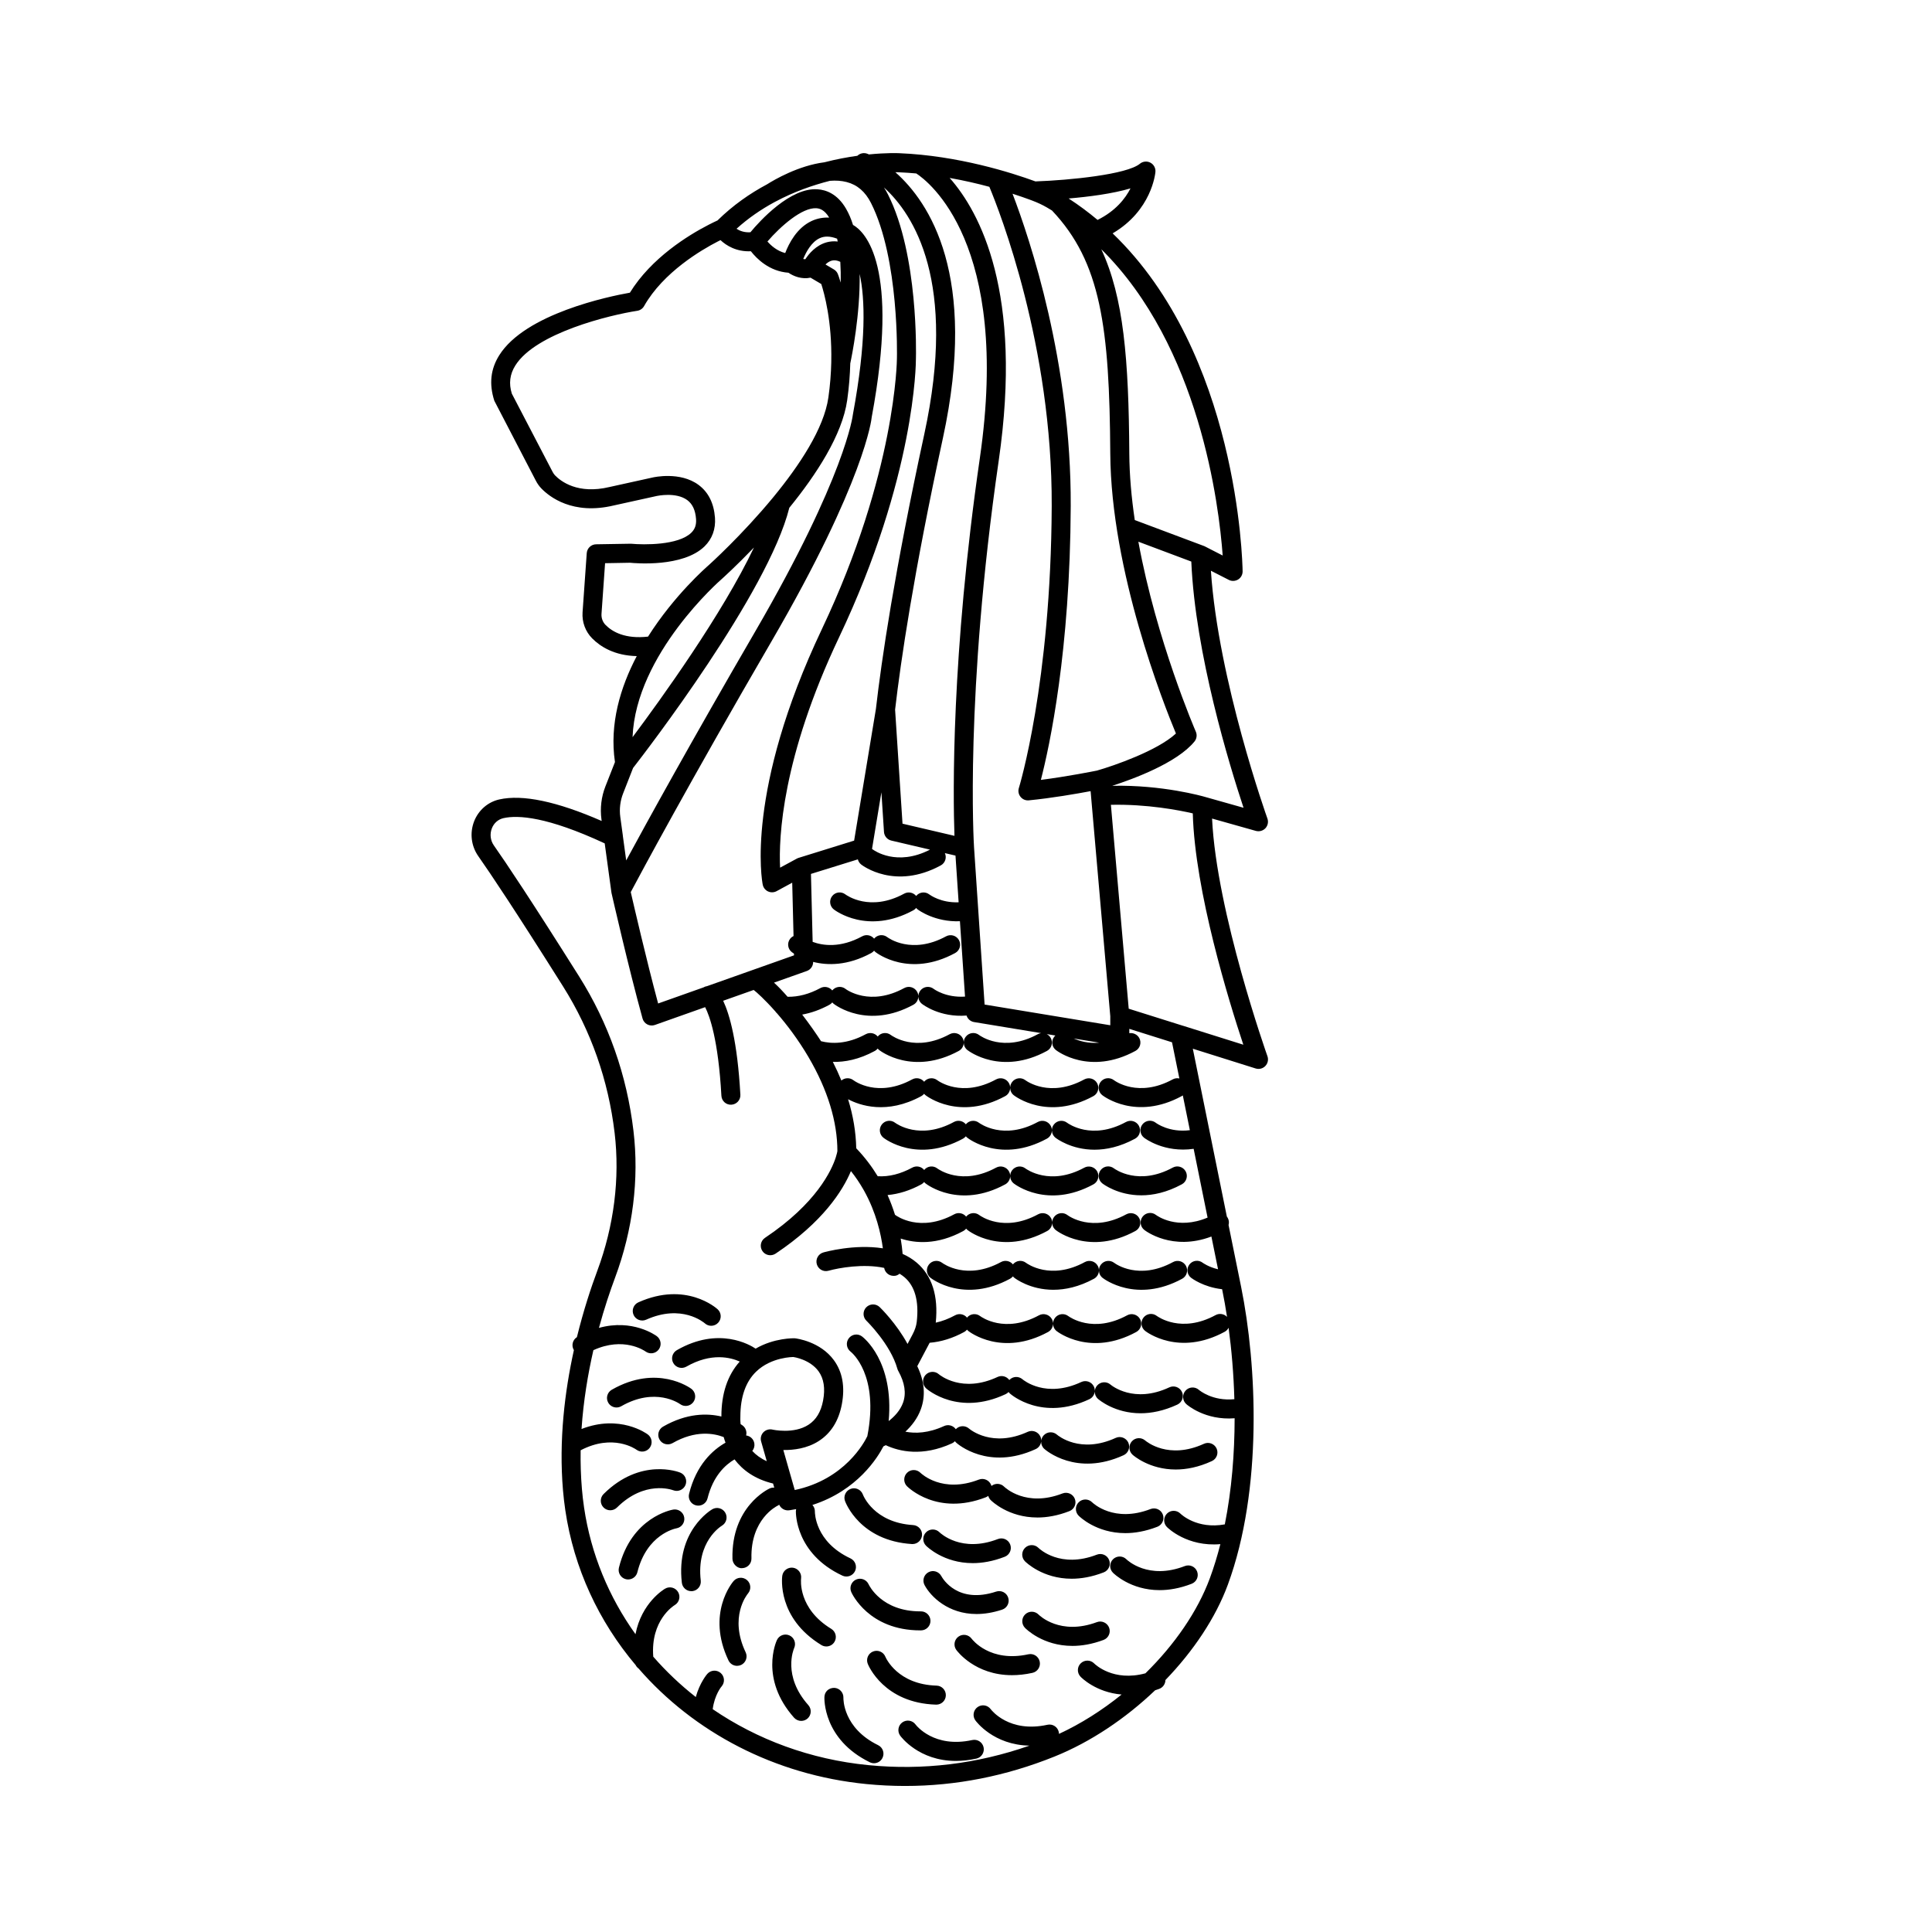 <?xml version="1.0" encoding="UTF-8"?>
<!-- Uploaded to: SVG Repo, www.svgrepo.com, Generator: SVG Repo Mixer Tools -->
<svg fill="#000000" width="800px" height="800px" version="1.1" viewBox="144 144 512 512" xmlns="http://www.w3.org/2000/svg">
 <path d="m383.88 617.3c-3.41 0-6.832-0.168-10.262-0.504-24.348-2.398-45.758-13.766-60.387-30.621-0.316-0.23-0.586-0.535-0.766-0.898-9.766-11.562-16.379-25.625-18.66-41.102-0.25-1.703-0.453-3.445-0.605-5.223-1.137-13.332 0.488-26.305 2.887-37.16-0.016-0.02-0.023-0.035-0.035-0.055-0.676-1.176-0.297-2.664 0.836-3.379 1.75-7.125 3.754-13.164 5.387-17.543 4.445-11.922 6.035-24.566 4.606-36.578-1.668-14-6.266-27.07-13.672-38.84-12.734-20.223-19.234-29.922-22.449-34.496-1.891-2.684-2.309-6.133-1.125-9.211 1.145-2.957 3.637-5.141 6.676-5.828 6.156-1.391 15.285 0.52 27.141 5.707l-0.055-0.395c-0.406-2.957-0.047-6.004 1.055-8.801l2.519-6.414c-1.5-10.117 1.441-19.836 5.773-28.082-5.91-0.141-9.613-2.492-11.805-4.695-1.797-1.809-2.731-4.324-2.555-6.891l1.109-15.703c0.098-1.305 1.164-2.316 2.473-2.344l9.234-0.152c3.492 0.328 12.559 0.434 15.996-2.91 0.977-0.945 1.375-2.102 1.266-3.621-0.172-2.359-0.941-4.004-2.344-5.039-2.977-2.188-7.957-1.098-8.012-1.094l-11.441 2.523c-10.887 2.606-17.078-2.297-19.219-4.527-0.57-0.59-1.055-1.281-1.48-2.109l-10.965-21.109c-1.449-4.523-0.957-8.434 1.289-12.031 6.914-11.062 29.16-15.637 34.641-16.609 5.68-9.219 15.457-15.215 20.902-18.016 1.043-0.535 1.844-0.91 2.312-1.125 4.102-4.035 8.602-7.164 13.141-9.582 1.93-1.219 8.312-4.957 15.195-5.836 3.148-0.812 6.106-1.355 8.727-1.719 0.691-0.664 1.715-0.902 2.672-0.535 0.066 0.023 0.195 0.082 0.395 0.172 4.609-0.453 7.664-0.344 8.031-0.324 15.625 0.637 29.797 5.168 36.098 7.477 9.105-0.316 24.25-1.84 27.676-4.68 0.781-0.648 1.891-0.762 2.777-0.293 0.902 0.469 1.43 1.438 1.344 2.449-0.039 0.453-1.004 10.23-11.34 16.293 33.195 31.891 34.406 86.926 34.445 89.551 0.016 0.887-0.438 1.707-1.188 2.176-0.75 0.457-1.699 0.508-2.473 0.102l-4.742-2.422c1.941 29.094 14.836 65.285 14.977 65.668 0.316 0.887 0.109 1.879-0.523 2.57-0.648 0.684-1.617 0.953-2.527 0.711l-11.617-3.273c1.176 24.879 14.535 62.582 14.672 62.977 0.324 0.902 0.105 1.906-0.555 2.594-0.66 0.691-1.652 0.945-2.574 0.656l-16.645-5.234 9.02 44.48c0.09 0.109 0.168 0.23 0.242 0.363 0.324 0.598 0.383 1.27 0.211 1.879l3.332 16.414c4.176 20.609 5.762 53.637-3.516 78.887-3.238 8.793-9.125 17.59-16.547 25.285-0.012 1.012-0.637 1.965-1.641 2.336-0.363 0.137-0.73 0.262-1.09 0.379-7.844 7.481-17.109 13.715-26.668 17.562-12.875 5.184-26.141 7.793-39.574 7.793zm-51.016-20.359c11.789 8.055 25.895 13.332 41.246 14.836 14.488 1.422 28.824-0.312 42.707-5.164-9.5-0.176-14.105-6.375-14.332-6.688-0.816-1.129-0.559-2.707 0.562-3.516 1.125-0.816 2.691-0.562 3.508 0.551 0.223 0.293 4.922 6.344 15.027 4.121 1.379-0.297 2.699 0.562 3.004 1.918 0.035 0.168 0.055 0.332 0.059 0.5 5.801-2.684 11.43-6.258 16.594-10.43-6.812-0.574-10.664-4.488-10.887-4.727-0.961-1.004-0.938-2.602 0.07-3.562 1.004-0.953 2.59-0.934 3.551 0.059 0.25 0.25 5.062 4.906 13.574 2.606 7.715-7.57 13.844-16.414 17.094-25.246 1.066-2.898 1.984-5.906 2.766-8.988-8.793 0.77-13.93-4.297-14.172-4.543-0.973-0.992-0.961-2.586 0.031-3.562 0.977-0.973 2.57-0.961 3.547 0.012 0.207 0.207 4.402 4.195 11.773 2.856 1.832-9.164 2.59-18.809 2.602-28.121-7.812 0.621-12.582-3.547-12.801-3.742-1.043-0.922-1.145-2.516-0.223-3.559 0.918-1.043 2.504-1.145 3.543-0.23 0.191 0.16 3.621 3.043 9.41 2.481-0.188-6.672-0.734-13.082-1.527-18.93-0.223 0.434-0.57 0.812-1.031 1.059-12.133 6.594-20.723 0.055-21.086-0.227-1.098-0.855-1.293-2.438-0.434-3.535 0.852-1.09 2.418-1.289 3.516-0.441 0.297 0.211 6.5 4.727 15.586-0.215 1.027-0.551 2.266-0.328 3.031 0.473-0.367-2.434-0.781-4.758-1.223-6.934l-0.082-0.398c-4.996-0.555-8.074-2.922-8.223-3.031-1.094-0.855-1.285-2.438-0.43-3.535 0.855-1.09 2.418-1.289 3.516-0.441 0.02 0.016 1.527 1.129 4.062 1.723l-1.758-8.676c-10.367 3.918-17.457-1.492-17.785-1.75-1.098-0.855-1.293-2.438-0.434-3.535 0.855-1.094 2.43-1.289 3.523-0.441 0.273 0.211 5.629 4.106 13.68 0.707l-3.691-18.223c-7.805 1.113-12.914-2.762-13.141-2.941-1.098-0.855-1.293-2.438-0.434-3.535 0.852-1.098 2.43-1.285 3.523-0.441 0.195 0.152 3.613 2.664 9.047 1.977l-1.867-9.215c-0.086 0.059-0.172 0.109-0.262 0.168-12.125 6.586-20.715 0.051-21.078-0.227-1.098-0.855-1.293-2.438-0.434-3.535 0.855-1.094 2.418-1.289 3.523-0.441 0.293 0.223 6.5 4.727 15.578-0.215 0.559-0.301 1.195-0.379 1.758-0.242l-1.945-9.586-11.32-3.562v1.148c0.996-0.156 2.106 0.309 2.637 1.281 0.664 1.223 0.211 2.75-1.008 3.414-12.133 6.586-20.723 0.051-21.086-0.227-1.098-0.855-1.293-2.438-0.434-3.535 0.09-0.117 0.188-0.223 0.297-0.316l-2.297-0.379c0.441 0.223 0.82 0.578 1.078 1.047 0.664 1.223 0.211 2.75-1.008 3.414-12.125 6.586-20.723 0.051-21.086-0.227-0.625-0.488-0.957-1.215-0.969-1.949-0.016 0.875-0.488 1.727-1.316 2.176-12.137 6.586-20.723 0.051-21.086-0.227-0.152-0.117-0.289-0.246-0.398-0.395-0.203 0.246-0.453 0.457-0.746 0.621-4.219 2.293-7.996 2.988-11.148 2.91 0.84 1.652 1.598 3.301 2.266 4.938 0.902-0.766 2.215-0.82 3.184-0.086 0.293 0.223 6.488 4.734 15.582-0.215 1.082-0.586 2.41-0.309 3.16 0.621 0.863-1.055 2.41-1.23 3.488-0.402 0.293 0.223 6.484 4.734 15.582-0.215 1.219-0.656 2.75-0.215 3.422 1.012 0.203 0.367 0.301 0.766 0.309 1.164 0.012-0.527 0.18-1.062 0.535-1.512 0.855-1.094 2.422-1.289 3.516-0.441 0.297 0.223 6.5 4.727 15.582-0.215 1.223-0.656 2.754-0.215 3.422 1.012 0.664 1.219 0.211 2.75-1.008 3.414-12.121 6.586-20.715 0.051-21.078-0.227-0.625-0.488-0.957-1.215-0.969-1.949-0.016 0.875-0.488 1.727-1.316 2.176-12.121 6.586-20.723 0.051-21.086-0.227-0.152-0.117-0.289-0.246-0.398-0.395-0.203 0.246-0.453 0.457-0.746 0.621-9.148 4.973-16.297 2.469-19.406 0.82 1.352 4.394 2.07 8.734 2.16 13 2.293 2.394 4.168 4.902 5.691 7.406 2.941 0.188 6.051-0.59 9.152-2.281 1.082-0.586 2.41-0.309 3.16 0.621 0.852-1.055 2.402-1.238 3.481-0.402 0.293 0.211 6.492 4.731 15.586-0.215 1.219-0.66 2.75-0.211 3.422 1.012 0.203 0.367 0.301 0.766 0.309 1.164 0.012-0.527 0.18-1.062 0.535-1.512 0.848-1.094 2.418-1.293 3.516-0.441 0.293 0.211 6.5 4.731 15.586-0.215 1.219-0.66 2.75-0.211 3.422 1.012 0.664 1.223 0.211 2.75-1.008 3.414-12.133 6.59-20.723 0.051-21.086-0.227-0.625-0.488-0.957-1.215-0.969-1.949-0.016 0.875-0.488 1.727-1.316 2.176-12.133 6.59-20.723 0.051-21.086-0.227-0.152-0.117-0.289-0.246-0.398-0.395-0.203 0.246-0.453 0.457-0.746 0.621-2.984 1.621-5.984 2.57-8.953 2.836 0.801 1.793 1.445 3.547 1.969 5.219 0.039 0.031 0.086 0.059 0.121 0.09 0.328 0.238 6.516 4.707 15.578-0.215 1.082-0.59 2.41-0.309 3.16 0.621 0.863-1.062 2.414-1.238 3.492-0.402 0.297 0.223 6.5 4.719 15.578-0.215 1.223-0.66 2.754-0.215 3.422 1.008 0.203 0.367 0.301 0.766 0.309 1.164 0.012-0.527 0.18-1.062 0.535-1.512 0.855-1.094 2.43-1.289 3.523-0.441 0.297 0.223 6.504 4.719 15.582-0.215 1.223-0.66 2.754-0.215 3.422 1.008 0.664 1.219 0.211 2.75-1.008 3.414-12.133 6.59-20.723 0.051-21.086-0.227-0.625-0.488-0.957-1.215-0.969-1.949-0.016 0.875-0.488 1.723-1.316 2.176-12.121 6.594-20.723 0.051-21.078-0.227-0.152-0.117-0.289-0.25-0.402-0.395-0.203 0.246-0.453 0.457-0.746 0.621-7.027 3.824-12.867 3.238-16.605 2.004 0.262 1.562 0.418 2.938 0.508 4.07 1.336 0.59 2.594 1.344 3.727 2.309 4.086 3.465 5.777 8.816 5.055 15.91 1.699-0.367 3.41-1.023 5.125-1.953 1.082-0.59 2.41-0.309 3.16 0.621 0.863-1.062 2.414-1.238 3.492-0.402 0.297 0.223 6.5 4.719 15.578-0.215 1.219-0.66 2.754-0.215 3.422 1.008 0.203 0.367 0.301 0.766 0.309 1.16 0.012-0.527 0.18-1.059 0.535-1.512 0.855-1.09 2.418-1.289 3.516-0.441 0.297 0.211 6.504 4.727 15.586-0.215 1.215-0.66 2.754-0.215 3.422 1.008 0.664 1.219 0.211 2.75-1.008 3.414-12.125 6.594-20.723 0.055-21.086-0.227-0.625-0.488-0.957-1.215-0.969-1.949-0.016 0.875-0.488 1.723-1.316 2.176-12.121 6.594-20.723 0.051-21.078-0.227-0.152-0.117-0.289-0.25-0.402-0.395-0.203 0.246-0.453 0.457-0.746 0.621-3.027 1.648-6.102 2.609-9.152 2.856-0.023 0.039-0.047 0.086-0.07 0.125l-3.215 6.082c1.93 4.012 2.246 7.844 0.945 11.41-0.891 2.445-2.438 4.414-4.098 5.949 2.609 0.516 6.082 0.418 10.262-1.496 1.102-0.508 2.414-0.141 3.102 0.836 0.926-0.992 2.473-1.066 3.508-0.16 0.293 0.25 6.176 5.148 15.562 0.855 1.246-0.574 2.75-0.023 3.34 1.246 0.168 0.363 0.238 0.75 0.227 1.129 0.055-0.508 0.262-1.008 0.629-1.414 0.926-1.027 2.508-1.117 3.547-0.203 0.293 0.25 6.156 5.16 15.562 0.855 1.25-0.574 2.75-0.023 3.34 1.246 0.574 1.266 0.02 2.762-1.246 3.34-12.535 5.738-20.676-1.375-21.016-1.676-0.574-0.52-0.855-1.238-0.836-1.961-0.09 0.855-0.613 1.641-1.457 2.023-12.535 5.75-20.676-1.371-21.016-1.676-0.141-0.125-0.266-0.266-0.371-0.418-0.215 0.23-0.484 0.422-0.785 0.562-7.848 3.598-13.977 2.156-17.547 0.492-0.227 0.117-0.438 0.215-0.625 0.309-1.512 2.938-6.891 11.699-18.816 15.531 0.418 0.457 0.672 1.074 0.656 1.742-0.004 0.328 0.023 8.02 9.43 12.414 1.258 0.59 1.805 2.09 1.215 3.352-0.59 1.266-2.102 1.805-3.352 1.219-12.496-5.84-12.344-16.641-12.332-17.098 0.004-0.18 0.031-0.359 0.07-0.527-0.594 0.117-1.203 0.215-1.828 0.309-1.125 0.156-2.207-0.457-2.656-1.473-0.133 0.102-0.281 0.188-0.434 0.262-0.309 0.145-7.18 3.594-6.926 13.965 0.035 1.391-1.066 2.543-2.457 2.578-1.215 0.141-2.543-1.066-2.578-2.457-0.328-13.793 9.418-18.461 9.828-18.652 0.406-0.191 0.832-0.25 1.25-0.227l-0.312-1.09c-4.848-1.16-8.098-3.586-10.211-6.398-2.465 1.445-5.691 4.41-7.164 10.348-0.332 1.344-1.688 2.172-3.047 1.84-1.355-0.332-2.176-1.703-1.84-3.055 1.91-7.699 6.238-11.613 9.656-13.559-0.188-0.5-0.344-0.996-0.48-1.484-2.578-0.996-7.453-1.906-13.559 1.602-1.215 0.68-2.75 0.277-3.441-0.934-0.695-1.203-0.277-2.746 0.934-3.438 6.289-3.613 11.699-3.57 15.453-2.68 0.004-0.02 0.004-0.047 0.004-0.07-0.004-5.977 1.629-10.891 4.863-14.496-2.379-1.066-7.527-2.449-14.156 1.352-1.211 0.684-2.75 0.277-3.441-0.934-0.695-1.203-0.277-2.746 0.934-3.438 11.098-6.379 19.418-1.379 20.871-0.398 4.957-2.887 10.121-2.754 10.383-2.746 0.48 0.047 6.742 0.855 10.359 5.809 2.277 3.113 2.984 7.055 2.098 11.715-0.828 4.359-2.871 7.617-6.082 9.688-3.129 2.023-6.734 2.434-9.418 2.398l1.703 5.981c0.016 0.035 0.023 0.066 0.031 0.102l1.293 4.519c13.312-2.812 18.504-12.734 19.234-14.273 3.18-16.262-4.133-22.164-4.449-22.41-1.09-0.848-1.305-2.422-0.469-3.523 0.832-1.102 2.383-1.336 3.492-0.508 0.383 0.289 8.52 6.535 7.082 22.441 1.527-1.184 3.059-2.805 3.805-4.863 0.891-2.473 0.473-5.301-1.246-8.398-0.098-0.156-0.168-0.328-0.227-0.508v-0.004c-0.012-0.031-0.02-0.066-0.031-0.098-1.805-6.473-8.125-12.652-8.191-12.711-0.996-0.969-1.023-2.559-0.059-3.562 0.973-0.996 2.559-1.027 3.562-0.066 0.227 0.223 4.453 4.336 7.387 9.773l1.34-2.535c0.613-1.152 0.984-2.273 1.102-3.34 0.621-5.477-0.484-9.457-3.266-11.82-0.402-0.336-0.832-0.645-1.289-0.918-0.457 0.371-0.961 0.629-1.691 0.562-1.215-0.047-2.195-0.945-2.387-2.102-5.438-1.176-11.996-0.023-14.742 0.75-1.352 0.387-2.734-0.402-3.113-1.734-0.379-1.34 0.398-2.731 1.738-3.113 0.465-0.133 8.223-2.277 15.77-1.094-0.504-3.824-1.777-9.523-4.988-15.285-0.09-0.121-0.16-0.258-0.227-0.395-0.922-1.605-1.996-3.215-3.246-4.785-2.172 5.18-7.402 13.469-19.973 21.875-1.164 0.766-2.727 0.465-3.496-0.695-0.77-1.152-0.465-2.719 0.695-3.492 13.688-9.148 17.684-17.977 18.766-21.348 0.301-0.934 0.398-1.508 0.418-1.633v-0.012c0.004-7.742-2.555-16.211-7.629-24.863 0-0.004-0.004-0.004-0.004-0.012-2.777-4.727-5.789-8.66-8.367-11.629-0.172-0.152-0.328-0.328-0.457-0.523-2.812-3.176-5.012-5.129-5.656-5.613-0.035-0.016-0.066-0.031-0.102-0.047l-8.055 2.852c1.688 3.582 3.777 10.766 4.559 24.887 0.082 1.391-0.984 2.578-2.379 2.656-1.406 0.09-2.574-0.988-2.648-2.371-0.832-14.906-3.125-21.176-4.309-23.477l-13.32 4.719c-0.656 0.23-1.391 0.18-2-0.141-0.621-0.324-1.082-0.887-1.266-1.562-3.703-13.375-8.074-32.605-8.227-33.266-0.035-0.152-0.055-0.301-0.066-0.453l-1.738-12.699c-15.203-7.078-22.973-7.559-26.824-6.691-1.422 0.324-2.551 1.316-3.09 2.727-0.578 1.512-0.379 3.195 0.539 4.504 3.246 4.621 9.793 14.395 22.586 34.707 7.809 12.41 12.66 26.18 14.41 40.93 1.531 12.801-0.16 26.258-4.883 38.934-1.289 3.461-2.828 7.992-4.266 13.289 8.906-2.473 15.02 1.965 15.332 2.191 1.117 0.832 1.344 2.414 0.516 3.527-0.828 1.117-2.394 1.344-3.512 0.523-0.309-0.215-5.801-4.004-13.809-0.336-1.445 6.316-2.637 13.41-3.141 20.887 10.152-3.961 17.242 1.199 17.562 1.445 1.117 0.832 1.344 2.414 0.516 3.527-0.82 1.117-2.394 1.344-3.512 0.523-0.316-0.23-6.238-4.328-14.801 0.145-0.055 3.367 0.047 6.797 0.336 10.242 0.141 1.668 0.332 3.305 0.57 4.918 1.82 12.359 6.594 23.758 13.629 33.578 1.602-8.344 7.535-11.891 7.856-12.07 1.195-0.699 2.742-0.293 3.445 0.918 0.695 1.199 0.293 2.731-0.902 3.438-0.301 0.18-6.438 4.027-5.688 13.672 3.391 3.894 7.164 7.473 11.27 10.695 1.043-3.793 2.941-6.004 3.043-6.125 0.918-1.047 2.508-1.16 3.559-0.242 1.043 0.91 1.152 2.492 0.25 3.543-0.043 0.004-1.891 2.269-2.367 6.035zm10.5-68.426c0.957 1.039 2.207 1.98 3.836 2.715l-1.492-5.231c-0.246-0.855-0.016-1.785 0.598-2.43 0.621-0.645 1.543-0.918 2.402-0.715 0.051 0.016 5.644 1.27 9.566-1.289 2.019-1.316 3.281-3.402 3.848-6.383 0.613-3.234 0.207-5.856-1.215-7.801-2.277-3.117-6.539-3.75-6.676-3.762 0.055 0.012-5.805-0.055-9.875 3.906-2.754 2.684-4.152 6.691-4.152 11.906-0.016 0.289-0.039 1.008 0.066 1.98 0.301 0.188 0.484 0.316 0.523 0.352 0.848 0.629 1.18 1.688 0.938 2.648 1.078 0.133 1.988 0.957 2.176 2.086 0.121 0.746-0.094 1.473-0.543 2.016zm114.21-112.66 15.922 5.004c-3.785-11.387-12.836-40.629-13.395-61.305-3.586-0.836-12.098-2.484-21.699-2.273l4.719 54.035 14.359 4.516c0.027 0.004 0.059 0.02 0.094 0.023zm-29.016 3.356c1.441 0.645 3.777 1.367 6.75 1.113zm-25.098-0.93c0.262 0.203 6.481 4.746 15.586-0.215 0.277-0.145 0.559-0.238 0.852-0.281l-17.754-2.926c-0.953-0.156-1.715-0.836-1.996-1.727-7.113 0.555-11.602-2.926-11.812-3.09-0.625-0.488-0.957-1.215-0.969-1.949-0.016 0.883-0.488 1.727-1.316 2.176-12.121 6.59-20.715 0.051-21.086-0.227-0.152-0.117-0.289-0.246-0.398-0.395-0.203 0.246-0.453 0.457-0.746 0.621-2.402 1.305-4.816 2.176-7.231 2.606 1.984 2.59 3.762 5.144 4.996 7.055 2.664 0.695 6.82 0.875 11.859-1.859 1.082-0.578 2.41-0.301 3.16 0.621 0.852-1.055 2.402-1.238 3.481-0.402 0.293 0.211 6.5 4.734 15.586-0.215 1.223-0.656 2.75-0.215 3.422 1.012 0.203 0.367 0.301 0.766 0.309 1.16 0.012-0.527 0.18-1.059 0.535-1.508 0.848-1.102 2.426-1.301 3.523-0.457zm1.469-8.066 33.309 5.488v-2.379l-5.09-58.207v-0.035l-0.125-1.422c-3.668 0.691-10.352 1.855-16.359 2.438-0.883 0.082-1.668-0.266-2.203-0.918-0.535-0.656-0.707-1.535-0.453-2.344 0.09-0.273 8.508-27.785 8.707-74.734 0.172-42.473-13.801-78.066-16.523-84.594-3.144-0.848-6.699-1.676-10.523-2.352 8.031 9.09 19.461 30.379 13 74.93-9.023 62.172-6.578 101.89-6.539 102.45zm-93.773-29.805c0.77 3.336 4.137 17.922 7.254 29.523l12-4.254c0.301-0.18 0.629-0.297 0.973-0.344l23.039-8.16-0.012-0.453c-0.332-0.215-0.527-0.367-0.578-0.406-1.098-0.855-1.293-2.438-0.434-3.535 0.246-0.316 0.555-0.559 0.898-0.719l-0.352-14.141-4.144 2.246c-0.707 0.379-1.547 0.402-2.266 0.066-0.73-0.336-1.246-1.004-1.402-1.785-0.203-0.992-4.644-24.859 15.672-67.719 19.684-41.504 19.887-71.449 19.887-71.746 0.012-0.336 0.645-26.34-6.867-41.188-1.523-3.004-3.633-4.82-6.449-5.551-1.414-0.367-2.902-0.449-4.445-0.324-4.559 1.16-9.551 2.902-14.453 5.523-0.105 0.066-0.211 0.121-0.324 0.172-3.441 1.867-6.82 4.168-9.969 7.008 0.84 0.551 2.051 1.027 3.684 0.926 2.453-2.977 10.602-11.945 17.816-11.383 2.156 0.141 5.211 1.152 7.523 5.144 0.746 1.289 1.359 2.731 1.844 4.289 3.211 1.805 12.434 10.781 4.957 50.965-0.031 0.441-1.773 16.766-26.539 59.375-22.008 37.84-34.859 61.859-37.312 66.469zm56.902 25.652c0.316 0.242 6.508 4.727 15.582-0.223 1.219-0.66 2.75-0.211 3.422 1.012 0.203 0.367 0.301 0.766 0.309 1.16 0.012-0.527 0.18-1.059 0.535-1.512 0.855-1.094 2.43-1.285 3.523-0.441 0.172 0.133 3.25 2.383 8.312 2.051l-1.352-19.973c-6.641 0.266-11-2.973-11.195-3.129-0.152-0.117-0.289-0.246-0.398-0.395-0.203 0.246-0.453 0.457-0.746 0.621-12.125 6.586-20.723 0.051-21.086-0.227-1.098-0.855-1.293-2.438-0.434-3.535 0.84-1.094 2.418-1.293 3.516-0.441 0.293 0.211 6.5 4.734 15.586-0.215 1.082-0.586 2.402-0.301 3.16 0.621 0.852-1.055 2.402-1.238 3.481-0.402 0.16 0.121 3.082 2.277 7.773 2.082l-0.832-12.375-2.812-0.656c0.543 1.195 0.082 2.625-1.09 3.258-12.121 6.59-20.715 0.051-21.078-0.227-0.465-0.363-0.762-0.852-0.898-1.375l-12.426 3.856 0.449 18.008c2.648 0.984 7.301 1.699 13.129-1.473 1.078-0.59 2.402-0.301 3.16 0.621 0.852-1.055 2.402-1.238 3.481-0.402 0.262 0.203 6.473 4.746 15.586-0.211 1.223-0.66 2.75-0.215 3.422 1.008 0.664 1.219 0.211 2.75-1.008 3.414-12.133 6.602-20.723 0.051-21.086-0.227-0.152-0.117-0.289-0.246-0.398-0.395-0.203 0.246-0.453 0.457-0.746 0.621-6.316 3.438-11.684 3.305-15.41 2.352 0.02 1.082-0.66 2.055-1.676 2.414l-8.699 3.082c1.152 1.055 2.383 2.344 3.606 3.75 2.828 0.047 5.742-0.711 8.672-2.301 1.082-0.594 2.41-0.301 3.16 0.621 0.883-1.078 2.438-1.25 3.508-0.418zm10.195-212.39c0.379 0.578 0.734 1.199 1.066 1.855 8.09 15.996 7.441 42.41 7.41 43.527 0.004 1.18-0.156 31.215-20.367 73.84-15.16 31.965-16.02 53.098-15.629 61.047l4.402-2.383c0.066-0.039 0.133-0.074 0.207-0.105 0.105-0.047 0.211-0.086 0.316-0.117l14.695-4.566 5.773-34.895c1.473-12.867 4.898-36.285 12.828-72.852 8.754-40.359-2.797-58.203-10.703-65.352zm-69.188 171.88 0.883 6.469c5.5-10.168 17.09-31.234 34.16-60.617 24.016-41.309 25.902-57.391 25.914-57.547 3.602-19.383 3.231-30.695 1.797-37.25 0.152 10.812-2.062 21.688-2.488 23.695-0.082 3.023-0.324 6.281-0.816 9.75-1.301 9.18-8.168 19.703-15.34 28.516-5.644 22.582-38.078 64.676-41.406 68.957l-2.629 6.715c-0.785 1.996-1.047 4.168-0.754 6.281l0.66 4.816c0.004 0.062 0.016 0.141 0.02 0.215zm66.266 3.586c0.297 0.215 6.293 4.574 15.129 0.023l-10.254-2.402c-1.078-0.25-1.863-1.184-1.941-2.289l-0.684-10.504-2.484 15.008c0.082 0.055 0.164 0.105 0.234 0.164zm7.844-6.856 13.766 3.223c-0.383-10.926-0.883-47.672 6.731-100.13 8.262-56.898-13.754-73.398-16.852-75.41-1.562-0.141-3.144-0.25-4.742-0.316-0.023 0-0.309-0.012-0.801-0.012 9.027 7.965 21.938 27.402 12.605 70.453-7.758 35.797-11.18 59.113-12.672 71.973zm80.105-7.113 10.27 2.898c-3.723-11.23-12.793-40.77-13.844-65.25l-14.027-5.262c4.793 26.238 15.094 50.039 15.227 50.344 0.379 0.863 0.242 1.863-0.352 2.602-4.621 5.688-16.305 9.969-21.805 11.742 13.332-0.285 24.035 2.785 24.531 2.926-0.004 0-0.004 0 0 0zm-50.949-159.83c4.613 12.051 15.578 44.727 15.422 82.797-0.156 38.371-5.586 63.531-7.91 72.543 6.977-0.891 13.98-2.289 14.852-2.465 4.484-1.273 16.07-5.289 20.938-9.828-3.254-7.809-17.207-43.023-17.398-74.195-0.207-33.43-2.488-50.73-15.441-64.402-0.457-0.281-0.922-0.555-1.391-0.832-1.148-0.664-2.371-1.238-3.742-1.758-0.141-0.055-0.293-0.105-0.441-0.168-0.082-0.023-0.152-0.051-0.23-0.086-1.227-0.453-2.797-1.008-4.656-1.605zm-68.523 93.758c-4.66 4.856-8.227 8.07-8.645 8.445-0.281 0.242-22.676 19.793-23.527 41.812 7.57-10.125 23.809-32.648 32.172-50.258zm-39.457 4.156-0.945 13.402c-0.082 1.117 0.316 2.207 1.098 2.988 1.805 1.82 5.215 3.75 11.23 3.066 6.969-11 15.469-18.402 16.113-18.965 0.137-0.121 8.746-7.879 16.984-17.859 0.066-0.086 0.125-0.16 0.195-0.238 6.82-8.305 13.34-18.105 14.504-26.312 0.465-3.273 0.695-6.359 0.762-9.215 0-0.098 0-0.191 0.004-0.281 0.223-10.762-1.891-18.227-2.648-20.57l-2.852-1.684c-2.312 0.492-4.481-0.367-5.848-1.309-5.078-0.363-8.414-3.723-9.957-5.691-3.844 0.18-6.543-1.527-8.051-2.949-0.246 0.121-0.52 0.258-0.805 0.406-4.144 2.133-14.348 8.066-19.445 17.07-0.379 0.672-1.043 1.133-1.805 1.25-7.16 1.098-26.918 5.848-32.324 14.504-1.457 2.328-1.758 4.766-0.922 7.453l10.785 20.695c0.207 0.398 0.414 0.699 0.641 0.938 1.547 1.605 6.051 5.125 14.465 3.109l11.457-2.527c0.262-0.059 7.238-1.633 12.102 1.945 2.625 1.926 4.098 4.863 4.387 8.723 0.215 2.992-0.742 5.621-2.781 7.609-5.738 5.57-18.312 4.465-19.723 4.324zm158.99-4.434 4.684 2.398c-0.984-13.438-6.106-55.41-32.172-81.168 5.945 12.766 7.266 29.152 7.422 54.109 0.035 5.773 0.574 11.738 1.449 17.66l18.305 6.863c0.047 0.016 0.086 0.031 0.121 0.047 0.062 0.023 0.129 0.055 0.191 0.09zm-100.58-74.734 2.227 1.316c0.488 0.289 0.863 0.727 1.062 1.25 0.051 0.125 0.348 0.898 0.746 2.246 0.035-1.848 0.004-3.707-0.109-5.512-0.812-0.387-1.547-0.5-2.223-0.324-0.641 0.16-1.219 0.559-1.703 1.023zm-5.894-1.457c0.18 0.039 0.352 0.07 0.555 0.066 0.906-1.395 2.797-3.727 5.742-4.504 0.766-0.195 1.727-0.316 2.836-0.191-0.051-0.25-0.105-0.5-0.156-0.746-1.898-0.711-3.359-0.719-4.641-0.121-2.117 0.988-3.559 3.566-4.336 5.496zm-9.488-4.629c0.945 1.082 2.555 2.519 4.711 3.059 0.973-2.551 3.082-6.664 6.977-8.484 1.48-0.691 3.047-0.984 4.68-0.91-1.27-2.098-2.539-2.418-3.394-2.481-3.805-0.238-9.508 4.789-12.973 8.816zm79.82-11.398c2.711 1.758 5.266 3.664 7.668 5.68 4.769-2.367 7.352-5.656 8.727-8.359-4.777 1.426-11.137 2.234-16.395 2.68zm-51.586 414.67c-0.371 0-0.746-0.082-1.109-0.258-12.395-6.055-12.051-16.859-12.027-17.312 0.066-1.387 1.125-2.414 2.625-2.402 1.379 0.066 2.453 1.23 2.41 2.613-0.012 0.348-0.105 8.027 9.203 12.574 1.25 0.609 1.77 2.117 1.152 3.371-0.43 0.895-1.32 1.414-2.254 1.414zm21.691-0.609c-9.777 0-14.516-6.379-14.746-6.691-0.816-1.129-0.559-2.707 0.562-3.516 1.125-0.812 2.684-0.57 3.508 0.551 0.223 0.297 4.922 6.332 15.027 4.121 1.375-0.293 2.699 0.562 3.004 1.918 0.301 1.359-0.559 2.707-1.918 3.004-1.961 0.426-3.769 0.613-5.438 0.613zm-40.977-10.605c-0.695 0-1.379-0.289-1.883-0.84-9.168-10.309-4.75-20.168-4.555-20.582 0.586-1.27 2.082-1.809 3.344-1.223 1.254 0.586 1.797 2.07 1.23 3.332-0.137 0.316-3.148 7.379 3.75 15.129 0.922 1.043 0.832 2.629-0.211 3.559-0.48 0.418-1.082 0.625-1.676 0.625zm35.816-4.312h-0.074c-13.789-0.402-17.938-10.383-18.102-10.809-0.52-1.289 0.105-2.754 1.402-3.273 1.285-0.516 2.746 0.105 3.266 1.391 0.152 0.359 3.246 7.352 13.578 7.652 1.391 0.039 2.484 1.203 2.445 2.594-0.031 1.367-1.156 2.445-2.516 2.445zm20.031-7.809c-9.777 0-14.516-6.379-14.746-6.691-0.816-1.129-0.559-2.707 0.562-3.516 1.125-0.816 2.691-0.562 3.508 0.551 0.223 0.293 4.914 6.344 15.027 4.121 1.375-0.301 2.699 0.562 3.004 1.918 0.301 1.359-0.559 2.699-1.918 3.004-1.961 0.434-3.769 0.613-5.438 0.613zm-72.848-2.473c-0.941 0-1.844-0.527-2.273-1.438-5.934-12.453 1.059-20.691 1.359-21.039 0.91-1.047 2.5-1.16 3.559-0.242 1.043 0.91 1.152 2.492 0.25 3.547-0.262 0.312-5.059 6.246-0.621 15.574 0.598 1.254 0.066 2.754-1.188 3.359-0.348 0.156-0.723 0.238-1.086 0.238zm23.664-5.137c-0.449 0-0.902-0.117-1.309-0.367-11.785-7.18-10.434-17.898-10.375-18.355 0.195-1.379 1.492-2.324 2.84-2.144 1.371 0.191 2.328 1.457 2.152 2.828-0.047 0.344-0.855 7.981 7.996 13.375 1.188 0.727 1.566 2.273 0.84 3.461-0.465 0.773-1.297 1.203-2.144 1.203zm65.199-0.148c-7.859 0-12.332-4.543-12.574-4.797-0.961-1.004-0.934-2.602 0.074-3.562 0.992-0.953 2.574-0.926 3.547 0.059 0.238 0.242 5.734 5.613 15.457 2 1.289-0.488 2.75 0.188 3.238 1.48 0.484 1.305-0.18 2.754-1.484 3.238-3.062 1.145-5.824 1.582-8.258 1.582zm-40.305-4.113c-13.645 0-18.105-9.734-18.289-10.148-0.562-1.27 0.012-2.762 1.285-3.32 1.254-0.562 2.742 0 3.316 1.266 0.133 0.297 3.438 7.164 13.695 7.164h0.172c1.379 0 2.508 1.117 2.519 2.504 0.012 1.391-1.113 2.523-2.504 2.535h-0.195zm14.898-4.336c-7.492 0-12.137-4.606-13.766-7.672-0.656-1.23-0.188-2.75 1.043-3.406 1.211-0.66 2.746-0.191 3.402 1.031 0.441 0.797 4.418 7.438 14.539 4.102 1.32-0.434 2.746 0.281 3.18 1.602 0.438 1.32-0.281 2.746-1.602 3.184-2.481 0.816-4.746 1.16-6.797 1.16zm-75.586-6.055c-1.258 0-2.348-0.945-2.5-2.227-1.602-13.703 7.668-19.25 8.066-19.48 1.195-0.699 2.742-0.293 3.445 0.918 0.695 1.199 0.293 2.731-0.898 3.438-0.281 0.168-6.816 4.231-5.602 14.547 0.156 1.379-0.832 2.629-2.207 2.797-0.109 0-0.211 0.008-0.305 0.008zm124.1-0.273c-7.688 0-12.121-4.383-12.367-4.625-0.973-0.992-0.961-2.586 0.031-3.562 0.984-0.969 2.574-0.969 3.547 0.012 0.25 0.246 5.809 5.535 15.48 1.793 1.316-0.5 2.762 0.145 3.258 1.441 0.5 1.293-0.145 2.754-1.441 3.254-3.156 1.223-6.004 1.688-8.508 1.688zm-140.83-2.828c-0.195 0-0.402-0.023-0.605-0.074-1.355-0.332-2.176-1.703-1.84-3.055 3.32-13.387 13.957-15.32 14.398-15.395 1.352-0.223 2.672 0.691 2.902 2.07 0.23 1.367-0.691 2.66-2.051 2.898-0.359 0.066-7.871 1.594-10.363 11.645-0.285 1.145-1.312 1.91-2.441 1.91zm117.52-0.195c-7.688 0-12.121-4.383-12.367-4.625-0.973-0.992-0.961-2.586 0.031-3.562 0.984-0.973 2.574-0.961 3.547 0.012 0.262 0.258 5.812 5.543 15.48 1.793 1.301-0.5 2.762 0.141 3.258 1.441 0.504 1.293-0.145 2.754-1.441 3.254-3.156 1.223-6.004 1.688-8.508 1.688zm-26.223-4.137c-7.688 0-12.121-4.383-12.367-4.625-0.973-0.992-0.961-2.586 0.031-3.562 0.977-0.969 2.578-0.969 3.547 0.016 0.289 0.277 5.848 5.516 15.48 1.789 1.316-0.504 2.762 0.145 3.258 1.441 0.5 1.293-0.145 2.754-1.441 3.254-3.156 1.227-6.004 1.688-8.508 1.688zm-15.938-5.051c-0.051 0-0.105 0-0.156-0.004-13.766-0.863-17.578-10.973-17.734-11.402-0.48-1.305 0.203-2.75 1.512-3.223 1.285-0.48 2.734 0.195 3.219 1.492 0.121 0.324 2.969 7.457 13.32 8.105 1.387 0.086 2.445 1.281 2.359 2.672-0.094 1.336-1.203 2.359-2.519 2.359zm56.383-2.898c-7.691 0-12.125-4.383-12.367-4.625-0.973-0.992-0.961-2.59 0.031-3.562 0.984-0.973 2.574-0.961 3.547 0.012 0.258 0.25 5.812 5.523 15.477 1.793 1.316-0.5 2.762 0.145 3.258 1.441 0.504 1.293-0.145 2.754-1.441 3.254-3.156 1.219-6.004 1.688-8.504 1.688zm-23.309-4.141c-7.688 0-12.121-4.383-12.367-4.625-0.316-0.316-0.523-0.707-0.637-1.109-0.195 0.156-0.418 0.289-0.664 0.383-12.855 4.973-20.551-2.621-20.879-2.941-0.973-0.992-0.961-2.586 0.031-3.562 0.977-0.973 2.57-0.961 3.547 0.012 0.258 0.25 5.828 5.531 15.477 1.793 1.289-0.5 2.754 0.141 3.258 1.441 0.031 0.082 0.059 0.168 0.082 0.246 0.988-0.797 2.438-0.73 3.356 0.188 0.262 0.25 5.82 5.547 15.48 1.793 1.293-0.492 2.754 0.141 3.258 1.441 0.504 1.293-0.145 2.754-1.441 3.254-3.152 1.227-5.996 1.688-8.5 1.688zm-113.17-1.914c-0.648 0-1.293-0.246-1.785-0.742-0.984-0.988-0.973-2.586 0.012-3.566 9.793-9.723 19.875-5.856 20.305-5.68 1.289 0.516 1.918 1.98 1.406 3.269-0.52 1.285-1.977 1.914-3.254 1.414-0.348-0.133-7.562-2.727-14.902 4.57-0.496 0.492-1.141 0.734-1.781 0.734zm149.84-10.805c-6.961 0-11.18-3.691-11.422-3.91-1.039-0.934-1.125-2.523-0.191-3.562 0.922-1.031 2.504-1.117 3.547-0.203 0.293 0.246 6.156 5.164 15.562 0.855 1.25-0.578 2.75-0.023 3.34 1.246 0.574 1.266 0.02 2.762-1.246 3.34-3.574 1.648-6.805 2.234-9.59 2.234zm-9.309-14.906c-6.863 0-11.043-3.598-11.285-3.812-0.59-0.52-0.875-1.254-0.852-1.984-0.07 0.871-0.594 1.676-1.441 2.074-12.496 5.871-20.68-1.188-21.027-1.496-0.141-0.125-0.273-0.266-0.379-0.414-0.211 0.23-0.48 0.43-0.781 0.57-12.488 5.856-20.688-1.195-21.027-1.496-1.043-0.922-1.145-2.516-0.223-3.559 0.926-1.043 2.504-1.145 3.547-0.23 0.289 0.246 6.207 5.109 15.566 0.727 1.113-0.52 2.414-0.156 3.113 0.812 0.922-1.008 2.473-1.082 3.5-0.191 0.289 0.242 6.195 5.109 15.574 0.719 1.246-0.586 2.762-0.051 3.352 1.215 0.172 0.371 0.25 0.77 0.238 1.16 0.047-0.523 0.246-1.031 0.621-1.457 0.926-1.039 2.5-1.133 3.543-0.23 0.246 0.211 6.184 5.125 15.574 0.727 1.25-0.59 2.762-0.051 3.352 1.215 0.59 1.258 0.047 2.754-1.215 3.352-3.648 1.691-6.926 2.301-9.75 2.301zm-138.88-1.531c-0.871 0-1.723-0.453-2.188-1.266-0.695-1.203-0.277-2.746 0.934-3.438 11.965-6.856 20.711-0.52 21.086-0.246 1.117 0.832 1.352 2.41 0.52 3.527-0.832 1.117-2.394 1.344-3.512 0.523-0.266-0.191-6.57-4.594-15.578 0.562-0.402 0.227-0.832 0.336-1.262 0.336zm25.098-21.652c-0.598 0-1.203-0.211-1.684-0.645-0.289-0.242-6.133-5.211-15.559-0.969-1.273 0.559-2.766 0-3.332-1.266-0.57-1.27-0.004-2.762 1.266-3.332 12.602-5.652 20.668 1.523 21.004 1.832 1.027 0.938 1.102 2.527 0.16 3.559-0.496 0.543-1.176 0.82-1.855 0.82zm90.684-9.539c-6.184 0-10.086-2.973-10.328-3.16-0.152-0.117-0.289-0.246-0.398-0.395-0.203 0.246-0.453 0.457-0.746 0.621-12.133 6.59-20.723 0.051-21.086-0.227-1.098-0.855-1.293-2.438-0.434-3.535 0.852-1.09 2.418-1.289 3.516-0.441 0.297 0.215 6.5 4.727 15.586-0.215 1.078-0.59 2.402-0.309 3.16 0.621 0.852-1.059 2.402-1.246 3.481-0.402 0.297 0.215 6.5 4.727 15.586-0.215 1.219-0.664 2.75-0.215 3.422 1.008 0.203 0.367 0.301 0.766 0.309 1.164 0.012-0.527 0.18-1.062 0.535-1.512 0.852-1.098 2.43-1.285 3.523-0.438 0.316 0.242 6.504 4.727 15.582-0.223 1.219-0.66 2.75-0.215 3.422 1.012 0.664 1.223 0.211 2.75-1.008 3.414-12.121 6.586-20.727 0.051-21.086-0.227-0.625-0.488-0.957-1.215-0.969-1.949-0.016 0.875-0.488 1.723-1.316 2.176-4.027 2.184-7.672 2.922-10.75 2.922zm23.293-25.035c-6.184 0-10.086-2.973-10.328-3.16-1.098-0.855-1.293-2.438-0.434-3.535 0.848-1.094 2.418-1.293 3.516-0.441 0.293 0.211 6.5 4.731 15.586-0.215 1.219-0.66 2.75-0.211 3.422 1.012 0.664 1.223 0.211 2.75-1.008 3.414-4.035 2.188-7.676 2.926-10.754 2.926zm-12.395-12.086c-6.184 0-10.086-2.973-10.328-3.16-0.625-0.488-0.957-1.215-0.969-1.949-0.016 0.875-0.488 1.723-1.316 2.176-12.125 6.59-20.723 0.055-21.086-0.227-0.152-0.117-0.289-0.246-0.398-0.395-0.203 0.246-0.453 0.457-0.746 0.621-12.133 6.59-20.723 0.055-21.086-0.227-1.098-0.855-1.293-2.438-0.434-3.535 0.855-1.094 2.422-1.293 3.516-0.441 0.297 0.215 6.504 4.727 15.586-0.215 1.082-0.59 2.41-0.309 3.16 0.621 0.852-1.055 2.402-1.238 3.481-0.402 0.297 0.215 6.504 4.727 15.586-0.215 1.219-0.664 2.75-0.215 3.422 1.008 0.203 0.367 0.301 0.766 0.309 1.164 0.012-0.527 0.18-1.062 0.535-1.512 0.852-1.094 2.418-1.293 3.516-0.441 0.297 0.215 6.5 4.727 15.586-0.215 1.219-0.664 2.75-0.215 3.422 1.008 0.664 1.219 0.211 2.75-1.008 3.414-4.027 2.184-7.668 2.922-10.746 2.922z"/>
</svg>